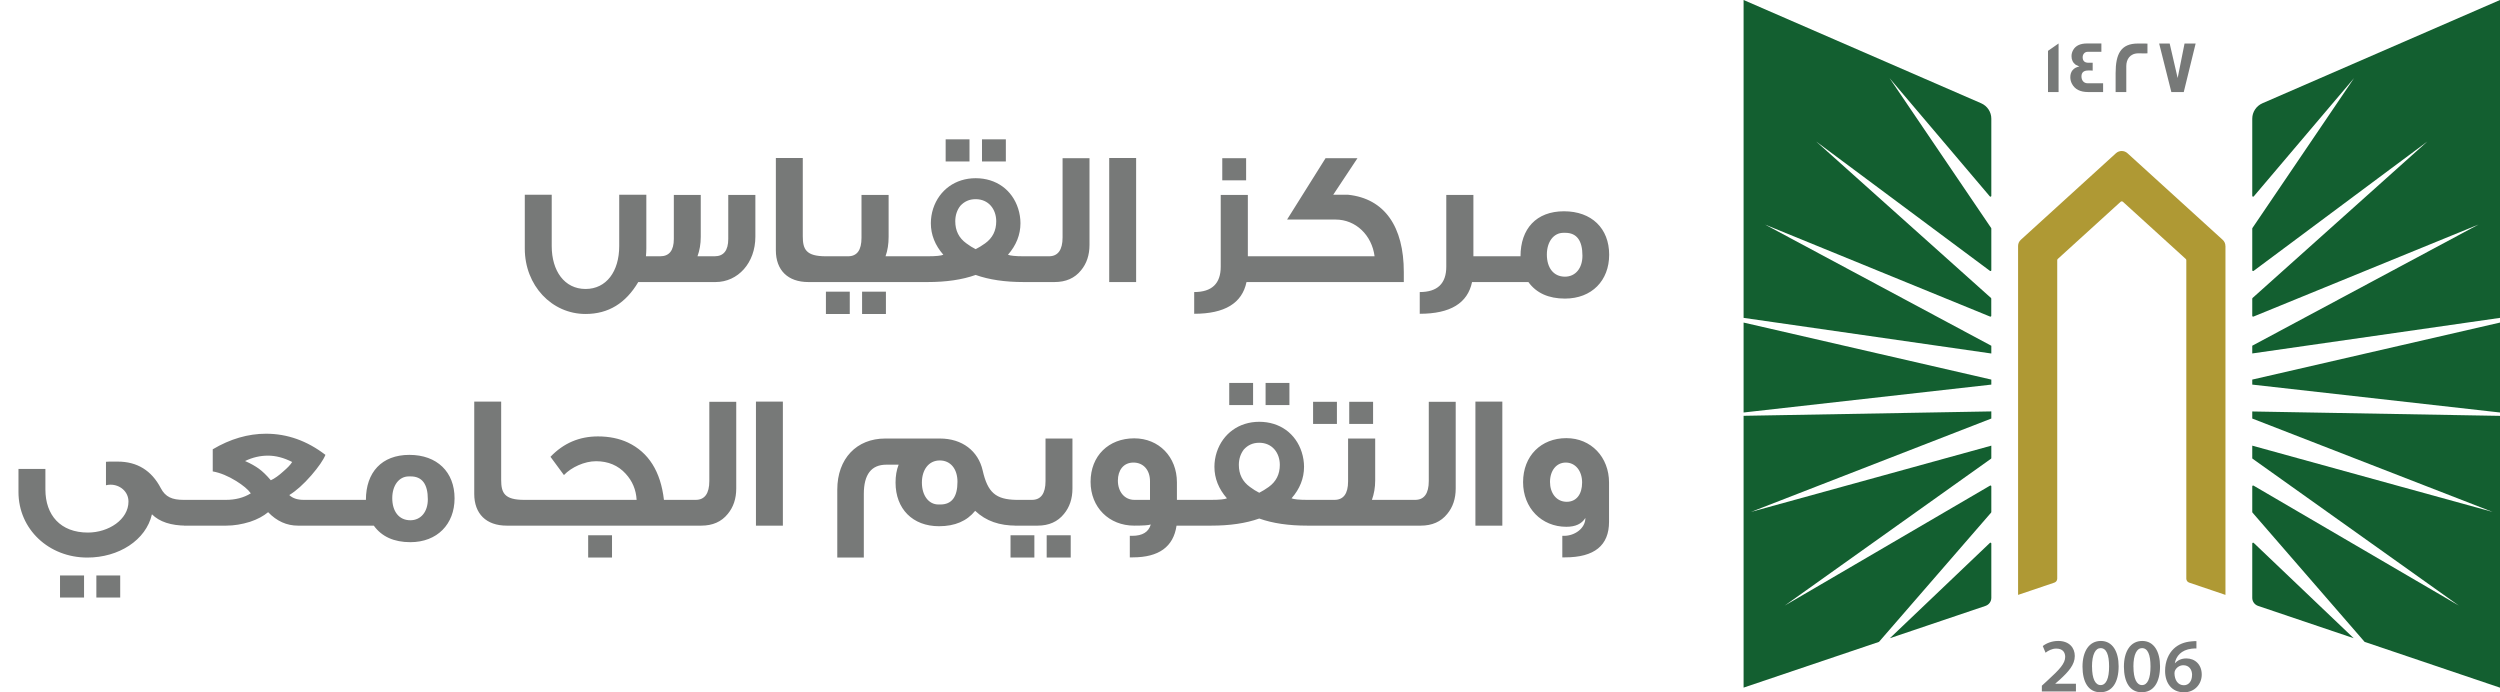 <svg width="195" height="54" viewBox="0 0 195 54" fill="none" xmlns="http://www.w3.org/2000/svg">
<path d="M58.919 18.46C58.919 20.515 57.554 22 55.814 22H49.784C48.809 23.65 47.459 24.49 45.674 24.49C43.034 24.49 40.934 22.27 40.934 19.39V15.19H43.034V19.195C43.034 21.13 44.024 22.54 45.674 22.54C47.294 22.54 48.299 21.175 48.299 19.195V15.19H50.414V19.39C50.414 19.6 50.399 19.795 50.384 19.99H51.494C52.199 19.99 52.559 19.54 52.559 18.64V15.205H54.659V18.475C54.659 19.03 54.569 19.54 54.404 19.99H55.739C56.444 19.99 56.804 19.54 56.804 18.64V15.205H58.919V18.46ZM65.032 22H63.052C61.447 22 60.517 21.07 60.517 19.525V12.325H62.617V18.43C62.617 19.45 62.872 19.99 64.417 19.99H65.032V22ZM71.517 22H64.767V19.99H66.147C66.852 19.99 67.197 19.51 67.197 18.55V15.205H69.312V18.475C69.312 19.03 69.237 19.525 69.072 19.99H71.517V22ZM69.102 24.49H67.242V22.75H69.102V24.49ZM66.282 24.49H64.422V22.75H66.282V24.49ZM78.456 12.595H76.596V10.87H78.456V12.595ZM75.621 12.595H73.761V10.87H75.621V12.595ZM81.066 22H79.851C78.396 22 77.151 21.82 76.101 21.445C75.051 21.82 73.806 22 72.351 22H70.986V19.99H72.351C73.011 19.99 73.416 19.945 73.581 19.87C72.936 19.135 72.606 18.31 72.606 17.41C72.606 17.035 72.666 16.645 72.786 16.27C73.266 14.815 74.526 13.9 76.101 13.9C77.706 13.9 78.951 14.815 79.416 16.27C79.536 16.645 79.596 17.035 79.596 17.41C79.596 18.31 79.266 19.135 78.621 19.87C78.801 19.945 79.206 19.99 79.851 19.99H81.066V22ZM76.836 18.985C77.421 18.565 77.706 17.995 77.706 17.26C77.706 16.315 77.106 15.535 76.101 15.535C75.606 15.535 75.216 15.715 74.901 16.06C74.646 16.39 74.511 16.795 74.511 17.26C74.511 17.995 74.796 18.565 75.381 18.985C75.621 19.165 75.861 19.315 76.101 19.435C76.341 19.315 76.581 19.165 76.836 18.985ZM84.981 19.105C84.981 19.9 84.756 20.56 84.321 21.085C83.826 21.7 83.136 22 82.251 22H80.271V19.99H81.816C82.521 19.99 82.881 19.495 82.881 18.52V12.34H84.981V19.105ZM88.618 22H86.518V12.325H88.618V22ZM97.197 14.065H95.337V12.34H97.197V14.065ZM99.552 22H97.227C96.882 23.65 95.532 24.475 93.147 24.475V22.78C94.527 22.78 95.217 22.12 95.217 20.8V15.205H97.332V19.99H99.552V22ZM109.497 22H98.577V19.99H107.217C107.007 18.355 105.762 17.125 104.172 17.125H100.392L103.392 12.34H105.882L103.992 15.19H105.147C108.012 15.49 109.497 17.695 109.497 21.22V22ZM117.145 22H114.82C114.475 23.65 113.125 24.475 110.74 24.475V22.78C112.12 22.78 112.81 22.12 112.81 20.8V15.205H114.925V19.99H117.145V22ZM125.515 19.87C125.515 21.88 124.165 23.29 122.065 23.29C120.79 23.29 119.83 22.855 119.215 22H116.515V19.99H118.6C118.6 17.845 119.83 16.48 121.99 16.48C124.15 16.48 125.515 17.815 125.515 19.87ZM123.43 19.945C123.43 18.76 122.98 18.16 122.095 18.16H121.945C121.18 18.16 120.655 18.865 120.655 19.855C120.655 20.875 121.165 21.58 122.065 21.58C122.89 21.58 123.43 20.92 123.43 19.945Z" fill="#777978"/>
<path d="M14.656 41H14.551C13.336 41 12.436 40.7 11.851 40.115C11.386 42.14 9.256 43.49 6.811 43.49C3.811 43.49 1.441 41.285 1.441 38.375V36.575H3.541V38.18C3.541 40.19 4.726 41.54 6.856 41.54C8.476 41.54 10.021 40.52 10.021 39.125C10.021 38.33 9.346 37.805 8.626 37.805C8.506 37.805 8.386 37.82 8.266 37.85V36.02C8.266 36.005 8.566 36.005 9.181 36.005C10.696 36.005 11.821 36.695 12.541 38.075C12.901 38.765 13.426 38.99 14.326 38.99H14.656V41ZM9.376 46.61H7.516V44.885H9.376V46.61ZM6.556 46.61H4.681V44.885H6.556V46.61ZM27.109 41H23.239C22.369 41 21.589 40.655 20.914 39.95C20.554 40.25 20.089 40.505 19.504 40.7C18.874 40.895 18.259 41 17.644 41H14.344V38.99H17.614C18.349 38.99 19.009 38.825 19.564 38.48C19.339 38.165 18.949 37.85 18.424 37.52C17.794 37.13 17.179 36.875 16.594 36.77V35.045C17.959 34.235 19.354 33.83 20.749 33.83C22.414 33.83 23.959 34.385 25.384 35.48C25.219 35.885 24.844 36.425 24.289 37.07C23.674 37.775 23.104 38.285 22.564 38.615C22.834 38.87 23.209 38.99 23.689 38.99H27.109V41ZM22.789 36.035C22.144 35.705 21.514 35.54 20.899 35.54C20.299 35.54 19.699 35.675 19.114 35.96C19.564 36.155 19.924 36.365 20.194 36.56C20.464 36.755 20.779 37.055 21.124 37.46C21.424 37.325 21.754 37.085 22.099 36.77C22.414 36.5 22.654 36.26 22.789 36.035ZM35.456 38.87C35.456 40.88 34.106 42.29 32.007 42.29C30.732 42.29 29.771 41.855 29.157 41H26.456V38.99H28.541C28.541 36.845 29.771 35.48 31.931 35.48C34.092 35.48 35.456 36.815 35.456 38.87ZM33.371 38.945C33.371 37.76 32.922 37.16 32.036 37.16H31.887C31.122 37.16 30.596 37.865 30.596 38.855C30.596 39.875 31.107 40.58 32.007 40.58C32.831 40.58 33.371 39.92 33.371 38.945ZM41.506 41H39.526C37.921 41 36.991 40.07 36.991 38.525V31.325H39.091V37.43C39.091 38.45 39.346 38.99 40.891 38.99H41.506V41ZM53.677 41H41.137V38.99H49.657C49.612 38.195 49.327 37.52 48.802 36.95C48.217 36.305 47.437 35.975 46.492 35.975C45.592 35.975 44.572 36.44 43.987 37.055C43.777 36.77 43.432 36.305 42.937 35.63C43.957 34.565 45.187 34.04 46.642 34.04C47.527 34.04 48.307 34.205 48.982 34.52C50.587 35.285 51.532 36.77 51.787 38.99H53.677V41ZM47.737 43.49H45.877V41.75H47.737V43.49ZM57.427 38.105C57.427 38.9 57.202 39.56 56.767 40.085C56.272 40.7 55.582 41 54.697 41H52.717V38.99H54.262C54.967 38.99 55.327 38.495 55.327 37.52V31.34H57.427V38.105ZM61.064 41H58.964V31.325H61.064V41ZM79.378 41H79.288C77.968 41 76.918 40.655 76.063 39.845C75.418 40.64 74.488 41.045 73.243 41.045C71.188 41.045 69.853 39.695 69.853 37.64C69.853 37.13 69.928 36.665 70.093 36.245H69.133C67.963 36.245 67.378 37.01 67.378 38.525V43.49H65.308V38.195C65.308 35.765 66.823 34.205 69.043 34.205H73.318C75.058 34.205 76.303 35.18 76.648 36.695C77.038 38.42 77.668 38.96 79.273 38.99H79.378V41ZM74.683 37.58C74.683 36.575 74.143 35.915 73.303 35.915C72.433 35.915 71.908 36.65 71.908 37.64C71.908 38.645 72.433 39.35 73.198 39.35H73.348C74.233 39.35 74.683 38.765 74.683 37.58ZM83.651 38.105C83.651 38.9 83.426 39.56 82.991 40.085C82.496 40.7 81.806 41 80.936 41H79.151V38.99H80.486C81.191 38.99 81.551 38.495 81.551 37.52V34.205H83.651V38.105ZM83.516 43.49H81.641V41.75H83.516V43.49ZM80.681 43.49H78.821V41.75H80.681V43.49ZM93.75 41H91.77C91.53 42.65 90.39 43.475 88.35 43.475H88.125V41.795H88.305C89.115 41.795 89.595 41.495 89.76 40.91C89.595 40.97 89.175 41 88.47 41C86.505 41 85.065 39.575 85.065 37.58C85.065 35.555 86.475 34.19 88.47 34.19C90.39 34.19 91.8 35.63 91.8 37.625V38.99H93.75V41ZM89.7 38.99V37.535C89.7 36.65 89.175 36.08 88.41 36.08C87.615 36.08 87.195 36.695 87.195 37.49C87.195 38.345 87.705 38.99 88.485 38.99H89.7ZM100.575 31.595H98.716V29.87H100.575V31.595ZM97.74 31.595H95.88V29.87H97.74V31.595ZM103.185 41H101.97C100.515 41 99.27 40.82 98.221 40.445C97.171 40.82 95.925 41 94.471 41H93.106V38.99H94.471C95.13 38.99 95.535 38.945 95.701 38.87C95.055 38.135 94.725 37.31 94.725 36.41C94.725 36.035 94.785 35.645 94.906 35.27C95.385 33.815 96.645 32.9 98.221 32.9C99.826 32.9 101.07 33.815 101.535 35.27C101.655 35.645 101.715 36.035 101.715 36.41C101.715 37.31 101.385 38.135 100.74 38.87C100.92 38.945 101.325 38.99 101.97 38.99H103.185V41ZM98.956 37.985C99.54 37.565 99.826 36.995 99.826 36.26C99.826 35.315 99.225 34.535 98.221 34.535C97.725 34.535 97.335 34.715 97.02 35.06C96.766 35.39 96.63 35.795 96.63 36.26C96.63 36.995 96.915 37.565 97.501 37.985C97.74 38.165 97.981 38.315 98.221 38.435C98.46 38.315 98.701 38.165 98.956 37.985ZM107.1 33.065H105.24V31.34H107.1V33.065ZM104.28 33.065H102.42V31.34H104.28V33.065ZM109.47 41H102.705V38.99H104.085C104.79 38.99 105.15 38.51 105.15 37.55V34.205H107.265V37.475C107.265 38.03 107.175 38.525 107.01 38.99H109.47V41ZM113.545 38.105C113.545 38.9 113.32 39.56 112.885 40.085C112.39 40.7 111.7 41 110.815 41H108.835V38.99H110.38C111.085 38.99 111.445 38.495 111.445 37.52V31.34H113.545V38.105ZM117.182 41H115.082V31.325H117.182V41ZM125.505 40.7C125.505 42.545 124.365 43.475 122.07 43.475H121.86V41.795H121.995C122.835 41.795 123.66 41.21 123.66 40.4C123.375 40.865 122.88 41.09 122.175 41.09C120.24 41.09 118.8 39.62 118.8 37.61C118.8 35.555 120.21 34.175 122.175 34.175C124.11 34.175 125.505 35.66 125.505 37.64V40.7ZM123.405 37.64C123.405 36.725 122.88 36.08 122.13 36.08C121.395 36.08 120.9 36.71 120.9 37.595C120.9 38.435 121.38 39.14 122.205 39.14C122.955 39.14 123.405 38.555 123.405 37.64Z" fill="#777978"/>
<path d="M155.323 32.645L136.577 39.93L155.323 34.761V35.73C155.323 35.751 155.311 35.771 155.295 35.783L139.213 47.234L155.222 37.879C155.266 37.855 155.323 37.882 155.323 37.935V39.938C155.323 39.938 155.32 39.97 155.308 39.982L146.561 50.066L136 53.634V32.433L155.323 32.09V32.645ZM155.21 42.348C155.251 42.307 155.323 42.335 155.323 42.395V46.635C155.323 46.916 155.14 47.166 154.872 47.259L147.41 49.78L155.21 42.348ZM155.323 29.608V29.999L136 32.175V25.16L155.323 29.608ZM154.535 8.057C155.011 8.266 155.323 8.737 155.323 9.256V15.277C155.323 15.337 155.247 15.365 155.206 15.317L147.382 6.09L155.312 17.787C155.313 17.79 155.323 17.812 155.323 17.823V21.077C155.323 21.129 155.262 21.161 155.218 21.129L141.66 11.037L155.3 23.245C155.302 23.248 155.319 23.274 155.319 23.293V24.633C155.319 24.681 155.271 24.709 155.227 24.693L137.676 17.518L155.323 26.97V27.573L136 24.794V0L154.535 8.057Z" fill="#135F30"/>
<path d="M173.586 19.186V46.402L170.756 45.444C170.622 45.4 170.532 45.275 170.532 45.135V20.293C170.532 20.256 170.516 20.22 170.487 20.196L165.587 15.739C165.538 15.695 165.457 15.695 165.408 15.739L160.508 20.196C160.48 20.22 160.464 20.256 160.464 20.293V45.135C160.464 45.275 160.374 45.4 160.24 45.444L157.41 46.402V19.186C157.41 19.001 157.487 18.828 157.625 18.704L165.046 11.95C165.299 11.721 165.689 11.721 165.941 11.95L173.366 18.704C173.505 18.828 173.582 19.001 173.582 19.186H173.586Z" fill="#AF9934"/>
<path d="M195 32.437V53.638L184.44 50.066L175.693 39.982C175.681 39.97 175.676 39.938 175.676 39.938V37.935C175.676 37.882 175.733 37.855 175.778 37.879L191.788 47.234L175.705 35.783C175.688 35.771 175.676 35.751 175.676 35.73V34.761L194.422 39.93L175.676 32.645V32.095L195 32.437ZM175.791 42.348L183.589 49.78L176.127 47.259C175.859 47.166 175.676 46.916 175.676 46.635V42.395C175.676 42.335 175.75 42.307 175.791 42.348ZM195 32.175L175.676 29.999V29.608L195 25.16V32.175ZM195 24.794L175.676 27.569V26.966L193.325 17.514L175.77 24.693C175.725 24.709 175.676 24.681 175.676 24.633V23.293C175.677 23.273 175.697 23.245 175.697 23.245L189.335 11.037L175.782 21.129C175.737 21.161 175.676 21.129 175.676 21.077V17.823C175.676 17.812 175.686 17.79 175.688 17.787L183.618 6.09L175.794 15.317C175.754 15.366 175.677 15.337 175.676 15.277V9.256C175.676 8.737 175.99 8.266 176.465 8.057L195 0V24.794Z" fill="#135F30"/>
<path d="M171.321 50.01V50.581C171.213 50.578 171.097 50.581 170.951 50.597C170.13 50.694 169.735 51.188 169.637 51.727H169.654C169.845 51.51 170.142 51.357 170.537 51.357C171.211 51.357 171.736 51.833 171.736 52.617C171.736 53.357 171.187 54.001 170.353 54.001C169.402 54 168.877 53.288 168.877 52.331C168.878 51.587 169.15 50.979 169.556 50.597C169.914 50.259 170.39 50.07 170.947 50.026C171.109 50.006 171.231 50.006 171.321 50.01ZM163.867 49.994C164.782 49.994 165.253 50.83 165.253 51.968C165.253 53.215 164.761 53.996 163.822 53.996C162.883 53.995 162.439 53.183 162.435 52.004C162.435 50.802 162.952 49.994 163.867 49.994ZM167.096 49.994C168.011 49.994 168.483 50.83 168.483 51.968C168.483 53.215 167.99 53.995 167.051 53.996C166.112 53.996 165.669 53.183 165.665 52.004C165.665 50.802 166.181 49.994 167.096 49.994ZM160.542 49.994C161.407 49.994 161.834 50.533 161.834 51.169C161.834 51.848 161.342 52.395 160.655 53.023L160.317 53.316V53.329H161.923V53.936H159.272L159.264 53.931V53.485L159.728 53.059C160.647 52.218 161.081 51.752 161.085 51.241C161.085 50.891 160.899 50.589 160.386 50.589C160.041 50.589 159.748 50.762 159.553 50.911L159.337 50.392C159.618 50.171 160.045 49.994 160.542 49.994ZM170.3 51.888C170.02 51.888 169.772 52.057 169.658 52.291C169.629 52.347 169.609 52.419 169.609 52.52C169.621 53.031 169.865 53.449 170.345 53.449C170.727 53.449 170.979 53.119 170.979 52.653L170.984 52.657C170.984 52.21 170.735 51.888 170.3 51.888ZM163.846 50.553C163.452 50.553 163.175 51.035 163.175 52.001L163.179 52.004C163.179 52.95 163.44 53.437 163.846 53.437C164.285 53.437 164.509 52.914 164.509 51.985C164.509 51.056 164.294 50.553 163.846 50.553ZM167.076 50.553C166.681 50.553 166.405 51.035 166.405 52.001L166.409 52.004C166.409 52.95 166.669 53.437 167.076 53.437C167.515 53.437 167.739 52.914 167.739 51.985C167.739 51.056 167.523 50.553 167.076 50.553ZM171.33 50.581L171.321 50.585V50.581C171.324 50.582 171.327 50.581 171.33 50.581Z" fill="#777978"/>
<path d="M160.569 7.18H159.744V3.966L160.569 3.391V7.18ZM163.908 4.042H162.834C162.603 4.042 162.448 4.232 162.448 4.465C162.448 4.754 162.603 4.895 162.904 4.895C162.921 4.895 162.973 4.895 163.07 4.891H163.229V5.507C163.229 5.507 163.164 5.506 163.062 5.498H162.883C162.534 5.498 162.354 5.651 162.354 5.957C162.354 6.263 162.525 6.496 162.842 6.496H164.042V7.172L164.038 7.18H162.875C162.257 7.18 161.833 6.963 161.61 6.532C161.529 6.375 161.484 6.202 161.484 6.021C161.484 5.575 161.733 5.273 162.188 5.188C162.123 5.164 162.025 5.116 161.903 5.052C161.683 4.887 161.578 4.665 161.578 4.38C161.578 4.203 161.627 4.038 161.716 3.886C161.911 3.556 162.269 3.391 162.786 3.391H163.908V4.042ZM166.758 3.395C167.226 3.395 167.47 3.394 167.502 3.402V4.159H167.499C167.499 4.159 167.437 4.167 167.328 4.167C167.21 4.167 167.035 4.159 166.807 4.159C166.116 4.159 165.851 4.653 165.851 5.156V7.18H165.018V5.703C165.018 4.203 165.429 3.395 166.758 3.395ZM169.857 6.086L170.394 3.395H171.26L170.333 7.18H169.365L168.414 3.395H169.235L169.857 6.086Z" fill="#777978"/>
</svg>
